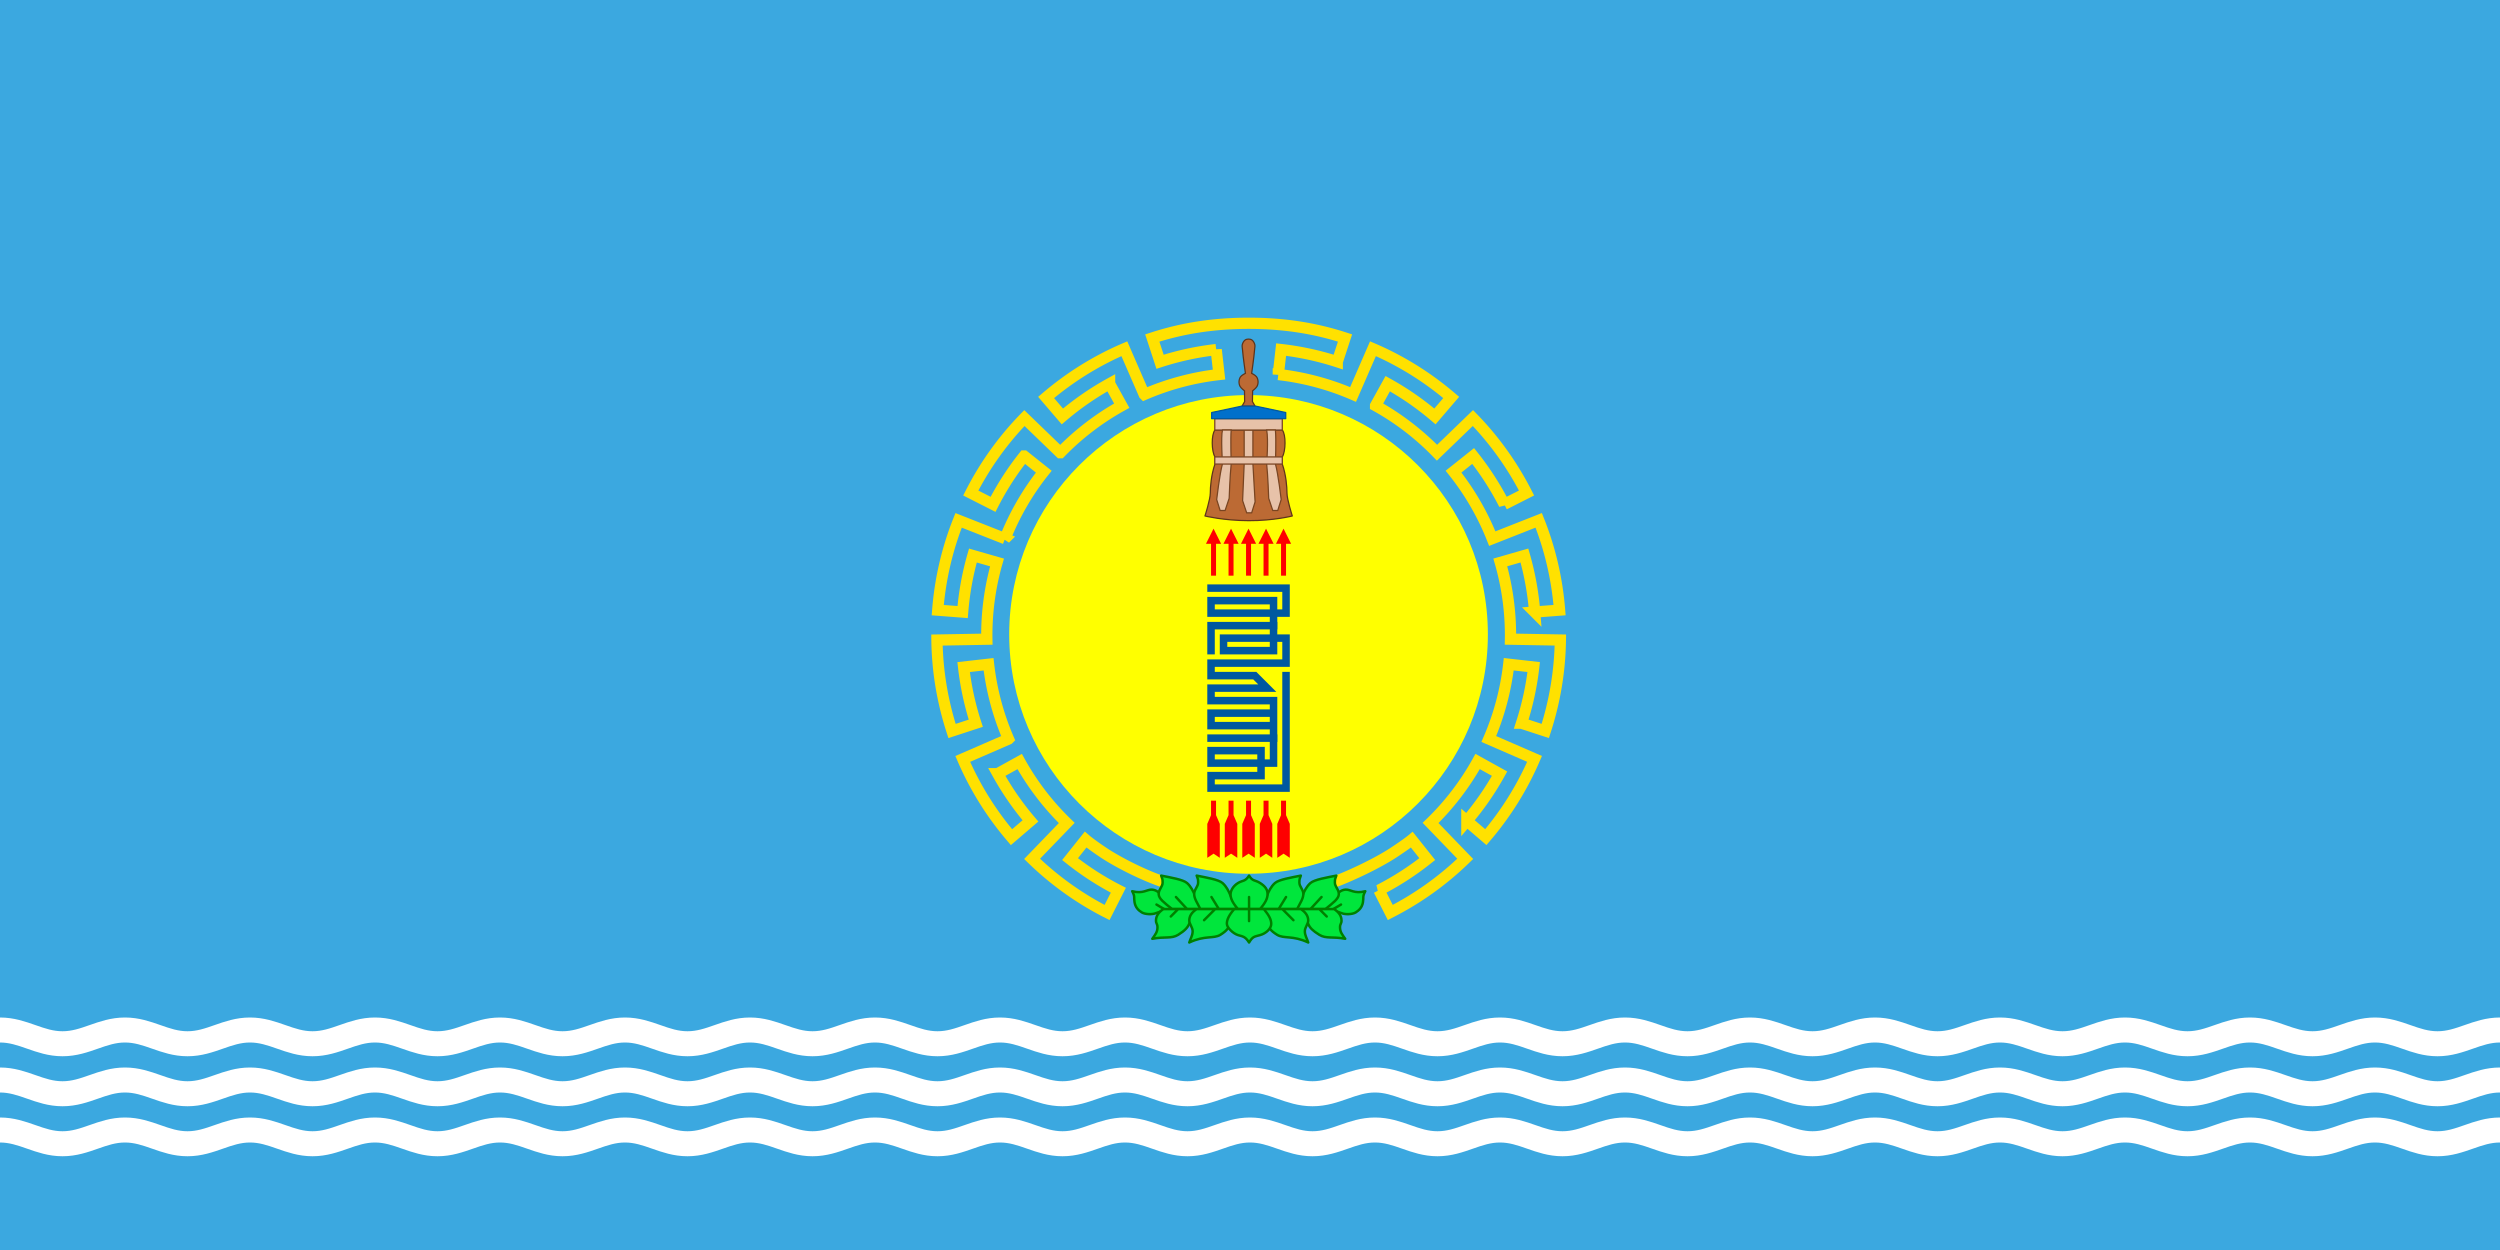 <svg xmlns="http://www.w3.org/2000/svg" width="2000" height="1000"><path style="opacity:1;fill:#3ba8e0;fill-opacity:1;stroke:none;stroke-width:4;stroke-linecap:square;stroke-linejoin:miter;stroke-miterlimit:7;stroke-dasharray:none;stroke-opacity:1" d="M0 52.362h2000v1000H0z" transform="translate(0 -52.362)"/><path style="fill:none;fill-rule:evenodd;stroke:#fff;stroke-width:20;stroke-linecap:butt;stroke-linejoin:miter;stroke-miterlimit:4;stroke-dasharray:none;stroke-opacity:1" d="M-50 967.362s31.366-11 50-11 31.366 11 50 11 31.366-11 50-11 31.366 11 50 11 31.366-11 50-11 31.366 11 50 11 31.366-11 50-11 31.366 11 50 11 31.366-11 50-11 31.366 11 50 11 31.366-11 50-11 31.366 11 50 11 31.366-11 50-11 31.366 11 50 11 31.366-11 50-11 31.366 11 50 11 31.366-11 50-11 31.366 11 50 11 31.366-11 50-11 31.366 11 50 11 31.366-11 50-11 31.366 11 50 11 31.366-11 50-11 31.366 11 50 11 31.366-11 50-11 31.366 11 50 11 31.366-11 50-11 31.366 11 50 11 31.366-11 50-11 31.366 11 50 11 31.366-11 50-11 31.366 11 50 11 31.366-11 50-11 31.366 11 50 11 31.366-11 50-11 31.366 11 50 11 31.366-11 50-11 31.366 11 50 11 31.366-11 50-11 31.366 11 50 11 31.366-11 50-11 50 11 50 11M-50 927.362s31.366-11 50-11 31.366 11 50 11 31.366-11 50-11 31.366 11 50 11 31.366-11 50-11 31.366 11 50 11 31.366-11 50-11 31.366 11 50 11 31.366-11 50-11 31.366 11 50 11 31.366-11 50-11 31.366 11 50 11 31.366-11 50-11 31.366 11 50 11 31.366-11 50-11 31.366 11 50 11 31.366-11 50-11 31.366 11 50 11 31.366-11 50-11 31.366 11 50 11 31.366-11 50-11 31.366 11 50 11 31.366-11 50-11 31.366 11 50 11 31.366-11 50-11 31.366 11 50 11 31.366-11 50-11 31.366 11 50 11 31.366-11 50-11 31.366 11 50 11 31.366-11 50-11 31.366 11 50 11 31.366-11 50-11 31.366 11 50 11 31.366-11 50-11 31.366 11 50 11 31.366-11 50-11 31.366 11 50 11 31.366-11 50-11 31.366 11 50 11 31.366-11 50-11 50 11 50 11M-50 887.362s31.366-11 50-11 31.366 11 50 11 31.366-11 50-11 31.366 11 50 11 31.366-11 50-11 31.366 11 50 11 31.366-11 50-11 31.366 11 50 11 31.366-11 50-11 31.366 11 50 11 31.366-11 50-11 31.366 11 50 11 31.366-11 50-11 31.366 11 50 11 31.366-11 50-11 31.366 11 50 11 31.366-11 50-11 31.366 11 50 11 31.366-11 50-11 31.366 11 50 11 31.366-11 50-11 31.366 11 50 11 31.366-11 50-11 31.366 11 50 11 31.366-11 50-11 31.366 11 50 11 31.366-11 50-11 31.366 11 50 11 31.366-11 50-11 31.366 11 50 11 31.366-11 50-11 31.366 11 50 11 31.366-11 50-11 31.366 11 50 11 31.366-11 50-11 31.366 11 50 11 31.366-11 50-11 31.366 11 50 11 31.366-11 50-11 31.366 11 50 11 31.366-11 50-11 50 11 50 11" transform="translate(0 -52.362)"/><g transform="translate(743.829 -290.373)"><path d="M191.18 997.289c-18.73-5.676-41.043-17.404-51.667-24.46-10.624-7.057-14.881-10.76-14.881-10.76l-12.43 15.606h0a230.473 230.473 0 0 0 38.648 24.88l-9.045 17.824c-22.19-11.307-42.39-25.782-59.97-42.909l27.735-28.719a210.55 210.55 0 0 1-37.644-49.155l-17.576 9.728A230.463 230.463 0 0 0 80.534 947.1l-15.177 13.006c-16.173-18.937-29.297-40.04-38.985-62.591l36.614-15.92a210.551 210.551 0 0 1-15.968-59.818l-19.96 2.261a230.464 230.464 0 0 0 9.735 44.92l-19 6.208C10.099 851.48 6.05 826.96 5.73 802.419l39.92-.696a210.55 210.55 0 0 1 8.139-61.376l-19.307-5.55a230.464 230.464 0 0 0-8.196 45.227l-19.929-1.536c1.955-24.826 7.597-49.028 16.693-71.825l37.146 14.634a210.55 210.55 0 0 1 31.008-53.59l-15.714-12.515A230.464 230.464 0 0 0 50.61 693.84l-17.824-9.045c11.307-22.189 25.781-42.39 42.908-59.97l28.72 27.735a210.551 210.551 0 0 1 49.154-37.644l-9.728-17.576a230.466 230.466 0 0 0-37.775 26.185L93.06 608.346c18.937-16.173 40.04-29.297 62.592-38.984l15.919 36.614a210.55 210.55 0 0 1 59.819-15.968l-2.262-19.961a230.465 230.465 0 0 0-44.92 9.735L178 560.783c23.685-7.695 48.204-11.744 77.097-11.79 28.892.025 53.411 4.074 77.096 11.77l-6.208 18.998a230.465 230.465 0 0 0-44.92-9.735l-2.26 19.961a210.552 210.552 0 0 1 59.818 15.968l15.92-36.614c22.55 9.687 43.653 22.811 62.59 38.984l-13.005 15.178a230.466 230.466 0 0 0-37.775-26.185l-9.728 17.576a210.551 210.551 0 0 1 49.155 37.645l28.718-27.736c17.128 17.58 31.602 37.781 42.909 59.97l-17.824 9.045a230.465 230.465 0 0 0-24.88-38.647l-15.713 12.516a210.55 210.55 0 0 1 31.007 53.589l37.147-14.634c9.096 22.797 14.738 46.999 16.692 71.826l-19.928 1.535a230.464 230.464 0 0 0-8.196-45.226l-19.307 5.55a210.551 210.551 0 0 1 8.14 61.375l39.918.696c-.32 24.542-4.369 49.061-12.064 72.746l-19-6.208a230.465 230.465 0 0 0 9.736-44.92l-19.96-2.261a210.551 210.551 0 0 1-15.969 59.819l36.615 15.919c-9.688 22.55-22.812 43.654-38.985 62.591l-15.177-13.006a230.464 230.464 0 0 0 26.184-37.775l-17.576-9.728a210.55 210.55 0 0 1-37.644 49.155l27.735 28.72c-17.58 17.126-37.78 31.601-59.97 42.908l-9.045-17.825a230.464 230.464 0 0 0 38.647-24.879l-12.353-15.51s-3.898 3.282-14.957 10.537c-11.058 7.255-32.583 18.139-51.826 25.037" style="opacity:1;fill:none;fill-opacity:1;stroke:#ffe100;stroke-width:9;stroke-linecap:square;stroke-linejoin:miter;stroke-miterlimit:4;stroke-dasharray:none;stroke-opacity:1"/><circle r="191.468" cy="797.899" cx="255" style="opacity:1;fill:#ff0;fill-opacity:1;stroke:#ff0;stroke-width:0;stroke-linecap:square;stroke-linejoin:miter;stroke-miterlimit:4;stroke-dasharray:none;stroke-opacity:1"/></g><g style="display:inline"><g style="stroke:#0058a0;stroke-opacity:1"><path style="fill:none;fill-rule:evenodd;stroke:#0058a0;stroke-width:6;stroke-linecap:square;stroke-linejoin:miter;stroke-miterlimit:4;stroke-dasharray:none;stroke-opacity:1" d="M425 797.362h-50v20" transform="translate(593.831 -296.846)"/><path style="opacity:1;fill:none;fill-rule:evenodd;stroke:#0058a0;stroke-width:6;stroke-linecap:square;stroke-linejoin:miter;stroke-miterlimit:4;stroke-dasharray:none;stroke-opacity:1" d="M435 837.362v90h-60v-10h40v-20h-40v10h50v-50h-50v-10h45l-10-10h-35v-10h60v-20h-50v10h40v-40h-50v10h60v-20h-60" transform="translate(593.831 -296.846)"/><path style="fill:none;fill-rule:evenodd;stroke:#0058a0;stroke-width:6;stroke-linecap:square;stroke-linejoin:miter;stroke-miterlimit:4;stroke-dasharray:none;stroke-opacity:1" d="M425 887.362h-50" transform="translate(593.831 -296.846)"/><path style="fill:none;fill-rule:evenodd;stroke:#0058a0;stroke-width:6;stroke-linecap:butt;stroke-linejoin:miter;stroke-miterlimit:4;stroke-dasharray:none;stroke-opacity:1" d="M425 877.362h-50v-10h50" transform="translate(593.831 -296.846)"/></g></g><g style="display:inline"><path d="M227.002 750.89v-30M241.002 750.89v-30M255.002 750.89v-30M269.002 750.89v-30M283.002 750.89v-30M227.002 972.89v-42M241.002 972.89v-42M255.002 972.89v-42M252.002 949.89l3-7 3 7v23l-3-2-3 2zM269.002 972.89v-42M283.002 972.89v-42M266.002 949.89l3-7 3 7v23l-3-2-3 2zM280.002 949.89l3-7 3 7v23l-3-2-3 2zM238.002 949.89l3-7 3 7v23l-3-2-3 2zM224.002 949.89l3-7 3 7v23l-3-2-3 2z" style="fill:none;fill-rule:evenodd;stroke:#fe0000;stroke-width:4;stroke-linecap:butt;stroke-linejoin:miter;stroke-miterlimit:7;stroke-dasharray:none;stroke-opacity:1" transform="translate(743.829 -290.373)"/><path d="m225.002 722.89 2-4 2 4zM239.002 722.89l2-4 2 4zM253.002 722.89l2-4 2 4zM267.002 722.89l2-4 2 4zM281.002 722.89l2-4 2 4z" style="fill:none;fill-rule:evenodd;stroke:#fe0000;stroke-width:5;stroke-linecap:butt;stroke-linejoin:miter;stroke-miterlimit:20;stroke-dasharray:none;stroke-opacity:1" transform="translate(743.829 -290.373)"/></g><g style="display:inline"><path d="M180.74 1020.958c-2.69 1.08-8.418 1.037-11.185-.678-2.767-1.716-5.06-4.052-5.751-8.111-.691-4.06.518-4.35-1.868-8.805 8.866 2.275 11.937-1.587 15.846-1.285 3.908.303 6.351 2.916 8.336 5.69 1.984 2.774 4.704 5.036 7.842 9.592l-5.202.969-7.403-4.317 7.403 4.433s-5.327 1.433-8.018 2.512z" style="fill:#00e63c;fill-opacity:1;fill-rule:evenodd;stroke:green;stroke-width:2;stroke-linecap:butt;stroke-linejoin:round;stroke-miterlimit:4;stroke-dasharray:none;stroke-opacity:1" transform="translate(743.829 -290.373)"/><path style="fill:#00e63c;fill-opacity:1;fill-rule:evenodd;stroke:green;stroke-width:2;stroke-linecap:butt;stroke-linejoin:round;stroke-miterlimit:4;stroke-dasharray:none;stroke-opacity:1" d="M193.814 1017.62c-6.265-5.134-10.586-8.205-10.71-11.891-.123-3.687 3.251-6.036 3.169-9.383-.083-3.346-.155-2.235-1.169-5.481 7.45 1.507 17.562 3.147 20.708 5.945 3.146 2.798 4.926 6.588 6.26 9.73 1.335 3.142 3.499 5.946 5.573 11.08h-11.833l-8.875-9.624 8.875 9.623z" transform="translate(743.829 -290.373)"/><path d="M216.462 1017.62c-2.573-5.134-4.835-8.205-4.958-11.891-.124-3.687 3.25-6.036 3.168-9.383-.083-3.346-.154-2.235-1.168-5.481 7.449 1.507 17.561 3.147 20.707 5.945 3.147 2.798 4.926 6.588 6.26 9.73 1.335 3.142 3.5 5.946 5.574 11.08h-14.792l-5.916-9.624 5.916 9.623zM186.879 1017.62c-4.331 2.878-5.801 5.891-5.917 8.917-.115 3.027 1.267 2.6 1.184 5.946-.083 3.346-1.512 5.324-4.142 8.918 10.219-1.971 15.254.187 20.708-3.19 5.454-3.378 7.54-5.777 8.875-8.919 1.335-3.142 3.25-6.539 5.325-11.673h-14.2l-5.916 5.946 5.916-5.946z" style="fill:#00e63c;fill-opacity:1;fill-rule:evenodd;stroke:green;stroke-width:2;stroke-linecap:butt;stroke-linejoin:round;stroke-miterlimit:4;stroke-dasharray:none;stroke-opacity:1" transform="translate(743.829 -290.373)"/><path style="fill:#00e63c;fill-opacity:1;fill-rule:evenodd;stroke:green;stroke-width:2;stroke-linecap:butt;stroke-linejoin:round;stroke-miterlimit:4;stroke-dasharray:none;stroke-opacity:1" d="M213.504 1017.62c-4.332 2.878-5.802 5.891-5.917 8.917-.115 3.027 2.783 5.661 2.7 9.007-.083 3.347-1.686 5.583-2.7 8.83 12.526-5.914 19.44-2.785 24.894-6.163 5.454-3.378 6.656-5.776 7.99-8.918 1.335-3.142 3.5-6.54 5.574-11.674h-17.75l-8.875 8.918 8.875-8.918zM329.597 1020.958c2.69 1.08 8.418 1.037 11.185-.678 2.767-1.716 5.06-4.052 5.751-8.111.691-4.06-.518-4.35 1.868-8.805-8.866 2.275-11.937-1.587-15.846-1.285-3.908.302-6.352 2.916-8.336 5.69-1.984 2.774-4.704 5.036-7.842 9.592l5.202.969 7.403-4.317-7.403 4.433s5.327 1.432 8.018 2.512z" transform="translate(743.829 -290.373)"/><path d="M316.523 1017.62c6.265-5.135 10.586-8.205 10.71-11.891.123-3.687-3.251-6.036-3.169-9.383.083-3.346.155-2.235 1.169-5.481-7.45 1.507-17.562 3.147-20.708 5.945-3.147 2.798-4.926 6.588-6.26 9.73-1.335 3.142-3.499 5.945-5.573 11.08h11.833l8.875-9.624-8.875 9.623z" style="fill:#00e63c;fill-opacity:1;fill-rule:evenodd;stroke:green;stroke-width:2;stroke-linecap:butt;stroke-linejoin:round;stroke-miterlimit:4;stroke-dasharray:none;stroke-opacity:1" transform="translate(743.829 -290.373)"/><path style="fill:#00e63c;fill-opacity:1;fill-rule:evenodd;stroke:green;stroke-width:2;stroke-linecap:butt;stroke-linejoin:round;stroke-miterlimit:4;stroke-dasharray:none;stroke-opacity:1" d="M293.875 1017.62c2.573-5.135 4.835-8.205 4.958-11.891.124-3.687-3.25-6.036-3.168-9.383.083-3.346.154-2.235 1.168-5.481-7.449 1.507-17.561 3.147-20.708 5.945-3.146 2.798-4.925 6.588-6.26 9.73-1.334 3.142-3.498 5.945-5.573 11.08h14.792l5.916-9.624-5.916 9.623z" transform="translate(743.829 -290.373)"/><path d="M264.292 1017.62c4.154-5.135 5.917-8.321 5.917-11.891 0-3.571-1.572-6.153-5.917-8.919-4.345-2.766-5.874-1.075-8.874-5.945-3.116 4.986-5.122 3.611-8.875 5.945-3.754 2.334-5.81 5.776-5.917 8.919-.106 3.142 1.532 6.872 5.917 11.89h8.874v-9.623 9.623zM323.458 1017.62c4.331 2.878 5.801 5.891 5.916 8.917.116 3.026-1.266 2.6-1.183 5.946.083 3.346 1.512 5.323 4.142 8.918-10.219-1.971-15.254.187-20.708-3.19-5.454-3.378-7.54-5.559-8.875-8.701-1.335-3.142-3.842-6.757-5.917-11.89h14.792l5.916 5.945-5.916-5.946z" style="fill:#00e63c;fill-opacity:1;fill-rule:evenodd;stroke:green;stroke-width:2;stroke-linecap:butt;stroke-linejoin:round;stroke-miterlimit:4;stroke-dasharray:none;stroke-opacity:1" transform="translate(743.829 -290.373)"/><path d="M296.833 1017.62c4.332 2.878 5.802 5.891 5.917 8.917.115 3.026-2.783 5.661-2.7 9.007.082 3.346 1.686 5.583 2.7 8.83-12.526-5.914-19.44-2.785-24.894-6.163-5.454-3.378-6.656-5.776-7.99-8.918-1.335-3.142-3.5-6.54-5.574-11.674h17.75l8.875 8.918-8.875-8.918z" style="fill:#00e63c;fill-opacity:1;fill-rule:evenodd;stroke:green;stroke-width:2;stroke-linecap:butt;stroke-linejoin:round;stroke-miterlimit:4;stroke-dasharray:none;stroke-opacity:1" transform="translate(743.829 -290.373)"/><path style="fill:#00e63c;fill-opacity:1;fill-rule:evenodd;stroke:green;stroke-width:2;stroke-linecap:butt;stroke-linejoin:round;stroke-miterlimit:4;stroke-dasharray:none;stroke-opacity:1" d="M267.25 1017.62c4.154 5.133 5.917 8.32 5.917 11.89 0 3.57-3.948 7.543-8.87 8.918-4.922 1.375-5.875 1.076-8.875 5.946-3.115-4.986-5.121-4.771-8.875-5.946-3.753-1.174-8.773-5.776-8.88-8.918-.105-3.142 1.533-6.873 5.917-11.89h11.838v9.623-9.624z" transform="translate(743.829 -290.373)"/></g><g style="display:inline"><path d="M327 84.863c3.005 3.536 2.814 17.06 0 21.51v5.714c3.014 8.613 3.75 18.275 3.75 23.275s4.25 18.25 4.25 18.25-14.875 3.832-34.922 3.75c-20.172-.062-34.922-3.75-34.922-3.75s4.25-13.25 4.25-18.25.735-14.662 3.75-23.275v-5.714c-2.815-4.45-3.005-17.974 0-21.51H327z" style="opacity:1;fill:#bc6a34;fill-opacity:1;fill-rule:evenodd;stroke:#5e341a;stroke-width:1px;stroke-linecap:butt;stroke-linejoin:round;stroke-opacity:1" transform="translate(698.829 259.163)"/><path style="fill:#e7c2a9;fill-opacity:1;fill-rule:evenodd;stroke:#784421;stroke-width:1px;stroke-linecap:butt;stroke-linejoin:miter;stroke-opacity:1" d="M296.5 84.863v27.224l-1.25 29.275 3.25 9.75h4l2.75-8.75-1.75-30.5v-27z" transform="translate(698.829 259.163)"/><path style="opacity:1;fill:#e7c2a9;fill-opacity:1;stroke:#784421;stroke-width:1;stroke-linecap:square;stroke-linejoin:miter;stroke-miterlimit:4;stroke-dasharray:none;stroke-opacity:1" d="M273 75.769h54v9.094h-54z" transform="translate(698.829 259.163)"/><path d="M314.5 84.863c1.5 7.5 0 27.224 0 27.224 1 8.75 1.625 27.4 1.625 27.4l3.25 9.75h4l2.75-8.75s-2.375-20.625-4.625-28.625c0 0 .75-19.25 0-27zM286.133 84.863c-.625 6.125 0 27.224 0 27.224-1 8.75-1.625 27.4-1.625 27.4l-3.25 9.75h-4l-2.75-8.75s2.375-20.625 4.625-28.625c0 0-1.375-21.75 0-27z" style="fill:#e7c2a9;fill-opacity:1;fill-rule:evenodd;stroke:#784421;stroke-width:1px;stroke-linecap:butt;stroke-linejoin:miter;stroke-opacity:1" transform="translate(698.829 259.163)"/><path style="opacity:1;fill:#e7c2a9;fill-opacity:1;stroke:#784421;stroke-width:1;stroke-linecap:square;stroke-linejoin:miter;stroke-miterlimit:4;stroke-dasharray:none;stroke-opacity:1" d="M273 106.373h54v5.714h-54z" transform="translate(698.829 259.163)"/><path style="fill:#bc6a34;fill-opacity:1;fill-rule:evenodd;stroke:#5e341a;stroke-width:1px;stroke-linecap:butt;stroke-linejoin:miter;stroke-opacity:1" d="m305.25 65.784-2.125-3.672.125-8.625s2.704-2.055 3.5-3.5c.64-1.16.935-2.552.875-3.875-.061-1.356-.447-2.78-1.25-3.875-.937-1.277-3.875-2.75-3.875-2.75s1.871-12.804 2.375-19.25c.098-1.247.448-2.542.125-3.75-.367-1.374-1.11-2.774-2.25-3.625-.76-.567-1.796-.75-2.744-.75-.949 0-1.985.183-2.745.75-1.14.85-1.883 2.251-2.25 3.625-.323 1.208.028 2.503.125 3.75.504 6.446 2.375 19.25 2.375 19.25s-2.938 1.473-3.875 2.75c-.802 1.095-1.189 2.52-1.25 3.875-.06 1.323.236 2.715.875 3.875.797 1.445 3.5 3.5 3.5 3.5l.125 8.625-2.125 3.672z" transform="translate(698.829 259.163)"/><path d="M270.5 75.77v-4.908l23.893-5.078h11.464l23.893 5.078v4.907H270.5z" style="fill:#0070cb;fill-opacity:1;fill-rule:evenodd;stroke:#0058a0;stroke-width:1;stroke-linecap:butt;stroke-linejoin:round;stroke-miterlimit:4;stroke-dasharray:none;stroke-opacity:1" transform="translate(698.829 259.163)"/></g></svg>